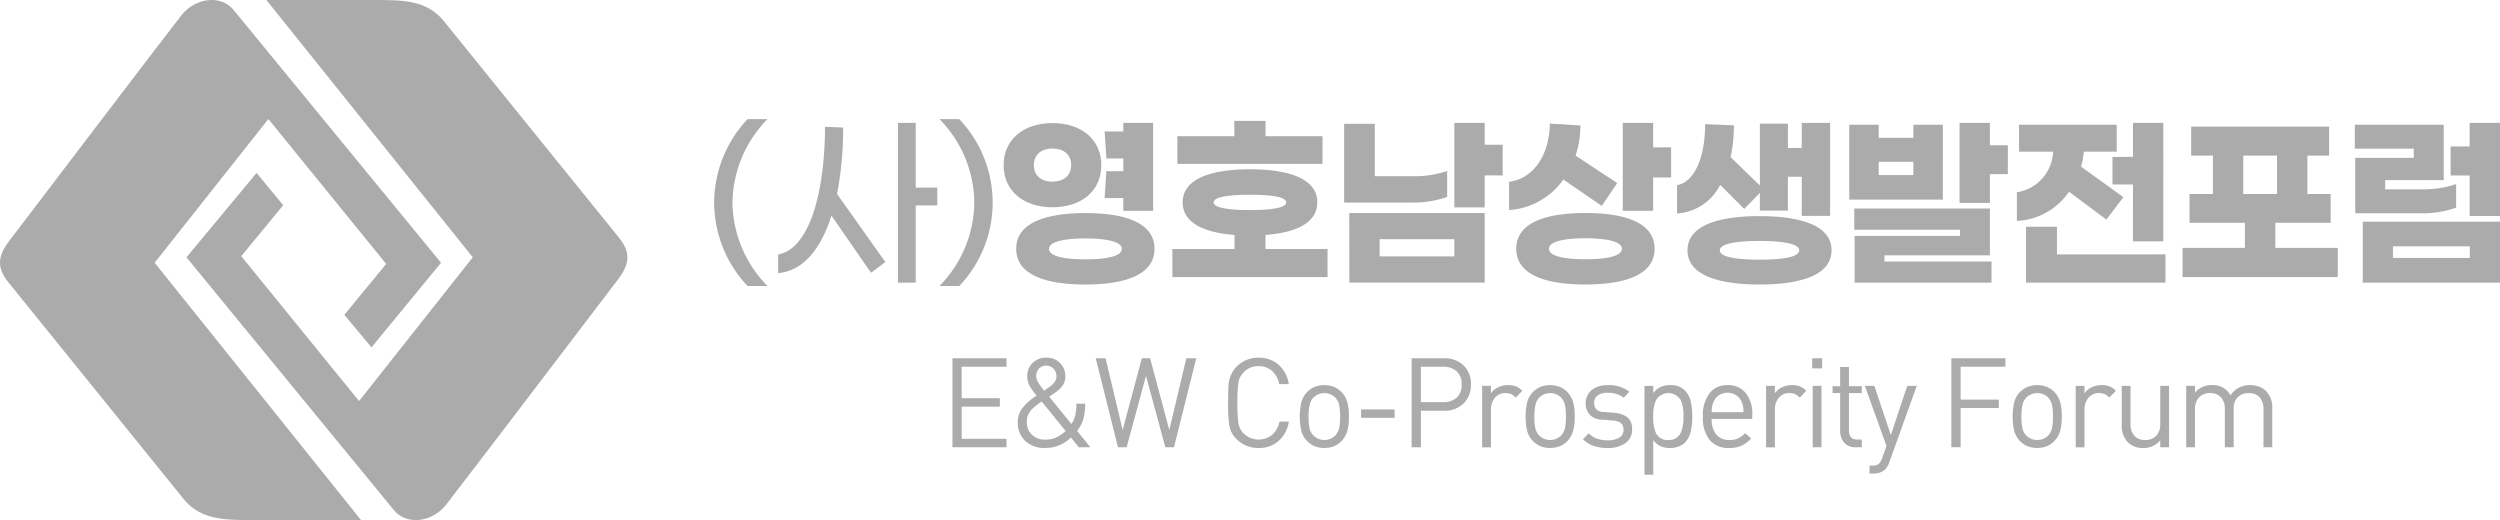 <svg xmlns="http://www.w3.org/2000/svg" width="212" height="44.102" viewBox="0 0 212 44.102"><g transform="translate(-310 -3977.794)"><path d="M21.434,44.1c-2.407,0-4.428-.01-5.871-1.795C14.267,40.706,1.027,24.336.724,23.957c-.9-1.125-1.036-2.07.026-3.485C1.026,20.1,14.175,2.833,15.373,1.308S18.741-.454,19.8.836s17.6,21.447,17.6,21.447l-5.9,7.176L29.2,26.7l3.546-4.32L22.759,10.094,13.115,22.282l17.5,21.82Z" transform="translate(310 3977.794)" fill="#ababab"/><path d="M41.9,0c2.408,0,4.429.01,5.871,1.795,1.295,1.6,14.535,17.971,14.838,18.35.9,1.125,1.036,2.07-.025,3.485C62.308,24,49.159,41.27,47.961,42.794s-3.368,1.762-4.425.473L25.939,21.82l5.946-7.156,2.257,2.74-3.556,4.317,9.989,12.288L50.219,21.82,32.716,0Z" transform="translate(299.873 3977.794)" fill="#ababab"/><g transform="translate(370.56 3987.896)"><path d="M137.9,57.025h-4.583V49.48H137.9V50.2h-3.8v2.667h3.235v.719H134.1v2.721h3.8Z" transform="translate(-113.109 -29.201)" fill="#ababab"/><path d="M148.559,56.991h-.984l-.662-.828a3.645,3.645,0,0,1-.758.552,2.988,2.988,0,0,1-1.421.338,2.365,2.365,0,0,1-1.7-.6,2.091,2.091,0,0,1-.632-1.587,2.018,2.018,0,0,1,.306-1.078A4.577,4.577,0,0,1,144,52.61a6.436,6.436,0,0,1-.539-.73,1.83,1.83,0,0,1-.259-.911,1.506,1.506,0,0,1,.461-1.126,1.6,1.6,0,0,1,1.167-.45,1.568,1.568,0,0,1,1.151.455,1.538,1.538,0,0,1,.456,1.133,1.32,1.32,0,0,1-.213.751,2.289,2.289,0,0,1-.607.593l-.55.381,1.89,2.316a2.523,2.523,0,0,0,.32-.73,4.259,4.259,0,0,0,.093-.994h.747a4.7,4.7,0,0,1-.161,1.306,2.794,2.794,0,0,1-.523,1Zm-2.094-1.376-2.035-2.5a5.684,5.684,0,0,0-.87.7,1.5,1.5,0,0,0-.393,1.027,1.444,1.444,0,0,0,.429,1.084,1.549,1.549,0,0,0,1.126.418,2.346,2.346,0,0,0,.841-.138,3.014,3.014,0,0,0,.9-.593m-.779-4.641a.9.9,0,0,0-.247-.638.865.865,0,0,0-1.226-.021.878.878,0,0,0-.237.638,1.051,1.051,0,0,0,.14.51,5.691,5.691,0,0,0,.523.735l.391-.277a2.632,2.632,0,0,0,.452-.393.867.867,0,0,0,.205-.554" transform="translate(-116.656 -29.167)" fill="#ababab"/><path d="M161.775,49.481l-1.887,7.545h-.735l-1.64-6.051-1.641,6.051h-.734l-1.887-7.545h.835l1.447,6.082,1.628-6.083h.7l1.628,6.083,1.446-6.082Z" transform="translate(-120.893 -29.201)" fill="#ababab"/><path d="M176.818,54.812a2.689,2.689,0,0,1-.866,1.645,2.5,2.5,0,0,1-1.7.6,2.544,2.544,0,0,1-1.888-.781,2.068,2.068,0,0,1-.586-1.091,12.252,12.252,0,0,1-.109-1.957c0-.749.011-1.238.032-1.472a2.5,2.5,0,0,1,.663-1.576,2.543,2.543,0,0,1,1.888-.783,2.488,2.488,0,0,1,1.69.593,2.725,2.725,0,0,1,.871,1.651h-.808a2.055,2.055,0,0,0-.607-1.117,1.646,1.646,0,0,0-1.145-.408,1.676,1.676,0,0,0-1.276.53,1.572,1.572,0,0,0-.431.841,11.557,11.557,0,0,0-.088,1.742,11.536,11.536,0,0,0,.088,1.734,1.577,1.577,0,0,0,.431.847,1.821,1.821,0,0,0,2.431.122,2.016,2.016,0,0,0,.617-1.116Z" transform="translate(-128.085 -29.167)" fill="#ababab"/><path d="M185.8,55.879a4.607,4.607,0,0,1-.115,1.131,2.1,2.1,0,0,1-.508.943,1.961,1.961,0,0,1-.638.439,2.292,2.292,0,0,1-1.643,0,1.957,1.957,0,0,1-1.136-1.312,5.625,5.625,0,0,1,0-2.392,1.957,1.957,0,0,1,1.13-1.323,2.266,2.266,0,0,1,1.643,0,1.951,1.951,0,0,1,.643.439,2.1,2.1,0,0,1,.508.931,4.6,4.6,0,0,1,.115,1.143m-.747,0a4.992,4.992,0,0,0-.062-.878,1.4,1.4,0,0,0-.343-.73,1.322,1.322,0,0,0-1.856,0,1.286,1.286,0,0,0-.332.672,4.827,4.827,0,0,0-.084.937,4.969,4.969,0,0,0,.078.958,1.261,1.261,0,0,0,.337.65,1.322,1.322,0,0,0,1.856,0,1.4,1.4,0,0,0,.343-.73,4.878,4.878,0,0,0,.062-.878" transform="translate(-131.971 -30.657)" fill="#ababab"/><rect width="2.842" height="0.709" transform="translate(54.861 24.619)" fill="#ababab"/><path d="M202.224,51.7a2.151,2.151,0,0,1-.628,1.617,2.27,2.27,0,0,1-1.655.61h-1.959v3.1h-.788V49.48h2.747a2.3,2.3,0,0,1,1.655.6,2.133,2.133,0,0,1,.628,1.618m-.789,0a1.42,1.42,0,0,0-.426-1.115,1.636,1.636,0,0,0-1.141-.383h-1.887V53.2h1.887a1.641,1.641,0,0,0,1.147-.382,1.451,1.451,0,0,0,.419-1.126" transform="translate(-138.049 -29.201)" fill="#ababab"/><path d="M210.408,53.7l-.55.572a1.361,1.361,0,0,0-.4-.3,1.21,1.21,0,0,0-.482-.084,1.108,1.108,0,0,0-.887.4,1.49,1.49,0,0,0-.337,1v3.2h-.747V53.276h.747v.635a1.439,1.439,0,0,1,.6-.508,1.871,1.871,0,0,1,.835-.192,1.95,1.95,0,0,1,.669.1,1.538,1.538,0,0,1,.555.386" transform="translate(-141.88 -30.657)" fill="#ababab"/><path d="M217.217,55.879a4.607,4.607,0,0,1-.115,1.131,2.1,2.1,0,0,1-.508.943,1.96,1.96,0,0,1-.638.439,2.292,2.292,0,0,1-1.643,0,1.957,1.957,0,0,1-1.136-1.312,5.625,5.625,0,0,1,0-2.392,1.957,1.957,0,0,1,1.13-1.323,2.266,2.266,0,0,1,1.643,0,1.951,1.951,0,0,1,.643.439,2.1,2.1,0,0,1,.508.931,4.6,4.6,0,0,1,.115,1.143m-.747,0a4.993,4.993,0,0,0-.062-.878,1.4,1.4,0,0,0-.343-.73,1.322,1.322,0,0,0-1.856,0,1.286,1.286,0,0,0-.332.672,4.827,4.827,0,0,0-.084.937,4.969,4.969,0,0,0,.078.958,1.261,1.261,0,0,0,.337.65,1.322,1.322,0,0,0,1.856,0,1.4,1.4,0,0,0,.343-.73,4.88,4.88,0,0,0,.062-.878" transform="translate(-144.239 -30.657)" fill="#ababab"/><path d="M225.194,56.962a1.371,1.371,0,0,1-.56,1.167,2.489,2.489,0,0,1-1.515.415,3.645,3.645,0,0,1-1.17-.172,2.474,2.474,0,0,1-.924-.572l.5-.5a1.7,1.7,0,0,0,.684.452,2.678,2.678,0,0,0,.9.14,1.867,1.867,0,0,0,1.006-.225.765.765,0,0,0,.352-.69c0-.456-.282-.708-.85-.756l-.839-.074a1.583,1.583,0,0,1-1.13-.372,1.5,1.5,0,0,1,.124-2.15,2.13,2.13,0,0,1,1.358-.41,2.785,2.785,0,0,1,1.835.561l-.487.5a2.141,2.141,0,0,0-1.359-.413,1.372,1.372,0,0,0-.849.224.759.759,0,0,0-.291.639.751.751,0,0,0,.207.564.957.957,0,0,0,.685.2l.818.074a1.99,1.99,0,0,1,1.115.385,1.242,1.242,0,0,1,.389,1.017" transform="translate(-147.353 -30.657)" fill="#ababab"/><path d="M233.635,55.879a5.476,5.476,0,0,1-.113,1.217,2.049,2.049,0,0,1-.509.995,1.465,1.465,0,0,1-.533.329,2.01,2.01,0,0,1-.711.126,2.057,2.057,0,0,1-.8-.137,1.64,1.64,0,0,1-.638-.539v2.941h-.747V53.276h.747v.614a1.607,1.607,0,0,1,.638-.53,2.047,2.047,0,0,1,.8-.149,1.662,1.662,0,0,1,1.244.456,2.049,2.049,0,0,1,.509.995,5.393,5.393,0,0,1,.113,1.217m-.747,0a3.3,3.3,0,0,0-.217-1.376,1.22,1.22,0,0,0-2.116,0,3.236,3.236,0,0,0-.228,1.376,3.268,3.268,0,0,0,.218,1.375,1.085,1.085,0,0,0,1.067.614,1.069,1.069,0,0,0,1.048-.614,3.226,3.226,0,0,0,.228-1.375" transform="translate(-150.693 -30.657)" fill="#ababab"/><path d="M241.9,56.08h-3.442a2.02,2.02,0,0,0,.389,1.32,1.368,1.368,0,0,0,1.115.467,1.778,1.778,0,0,0,.726-.13,2.123,2.123,0,0,0,.611-.452l.51.455a2.892,2.892,0,0,1-.825.614,2.47,2.47,0,0,1-1.042.19,2.057,2.057,0,0,1-1.617-.635,2.966,2.966,0,0,1-.613-2.031,3.09,3.09,0,0,1,.555-1.962,1.849,1.849,0,0,1,1.54-.705,1.892,1.892,0,0,1,1.54.673,2.817,2.817,0,0,1,.554,1.846Zm-.746-.572a3,3,0,0,0-.027-.466,2,2,0,0,0-.13-.4,1.209,1.209,0,0,0-.466-.572,1.289,1.289,0,0,0-.726-.212,1.267,1.267,0,0,0-.722.212,1.292,1.292,0,0,0-.471.572,1.905,1.905,0,0,0-.119.4,2.519,2.519,0,0,0-.037.466Z" transform="translate(-153.868 -30.657)" fill="#ababab"/><path d="M249.908,53.7l-.55.572a1.361,1.361,0,0,0-.4-.3,1.21,1.21,0,0,0-.482-.084,1.106,1.106,0,0,0-.887.4,1.49,1.49,0,0,0-.337,1v3.2h-.747V53.276h.747v.635a1.439,1.439,0,0,1,.6-.508,1.872,1.872,0,0,1,.835-.192,1.95,1.95,0,0,1,.669.1,1.538,1.538,0,0,1,.555.386" transform="translate(-157.301 -30.657)" fill="#ababab"/><path d="M253.761,50.338h-.839V49.48h.839Zm-.052,6.687h-.747V51.819h.747Z" transform="translate(-159.806 -29.201)" fill="#ababab"/><path d="M258.242,57.5h-.53a1.208,1.208,0,0,1-.969-.392A1.488,1.488,0,0,1,256.4,56.1V52.907h-.642v-.582h.642V50.694h.747v1.631h1.089v.582h-1.089V56.08q0,.762.695.763h.394Z" transform="translate(-160.915 -29.675)" fill="#ababab"/><path d="M264.644,53.317l-2.323,6.465a1.557,1.557,0,0,1-.349.608,1.167,1.167,0,0,1-.466.281,1.784,1.784,0,0,1-.544.084h-.322v-.677h.227a.854.854,0,0,0,.544-.133,1.2,1.2,0,0,0,.3-.513l.365-1.016-1.835-5.1h.806l1.4,4.176,1.39-4.176Z" transform="translate(-162.662 -30.699)" fill="#ababab"/><path d="M276.865,50.2h-3.8v2.783H276.3V53.7h-3.235v3.323h-.788V49.481h4.583Z" transform="translate(-167.364 -29.201)" fill="#ababab"/><path d="M284.971,55.879a4.605,4.605,0,0,1-.115,1.131,2.1,2.1,0,0,1-.508.943,1.961,1.961,0,0,1-.638.439,2.292,2.292,0,0,1-1.643,0,1.957,1.957,0,0,1-1.136-1.312,5.626,5.626,0,0,1,0-2.392,1.957,1.957,0,0,1,1.13-1.323,2.266,2.266,0,0,1,1.643,0,1.951,1.951,0,0,1,.643.439,2.1,2.1,0,0,1,.508.931,4.6,4.6,0,0,1,.115,1.143m-.747,0a4.989,4.989,0,0,0-.062-.878,1.4,1.4,0,0,0-.343-.73,1.322,1.322,0,0,0-1.856,0,1.286,1.286,0,0,0-.332.672,4.78,4.78,0,0,0-.084.937,4.968,4.968,0,0,0,.078.958,1.26,1.26,0,0,0,.337.65,1.322,1.322,0,0,0,1.856,0,1.4,1.4,0,0,0,.343-.73,4.875,4.875,0,0,0,.062-.878" transform="translate(-170.691 -30.657)" fill="#ababab"/><path d="M292.981,53.7l-.55.572a1.361,1.361,0,0,0-.4-.3,1.21,1.21,0,0,0-.482-.084,1.106,1.106,0,0,0-.887.4,1.487,1.487,0,0,0-.337,1v3.2h-.747V53.276h.747v.635a1.441,1.441,0,0,1,.6-.508,1.876,1.876,0,0,1,.835-.192,1.952,1.952,0,0,1,.669.1,1.538,1.538,0,0,1,.555.386" transform="translate(-174.118 -30.657)" fill="#ababab"/><path d="M299.99,58.523h-.746v-.582a1.791,1.791,0,0,1-1.437.645,1.748,1.748,0,0,1-1.312-.486,1.972,1.972,0,0,1-.518-1.461V53.317h.747v3.206a1.469,1.469,0,0,0,.327,1.032,1.183,1.183,0,0,0,.919.354,1.226,1.226,0,0,0,.933-.36,1.433,1.433,0,0,0,.342-1.027V53.317h.746Z" transform="translate(-176.615 -30.699)" fill="#ababab"/><path d="M312.242,58.481H311.5V55.276a1.456,1.456,0,0,0-.332-1.032,1.2,1.2,0,0,0-.923-.354,1.259,1.259,0,0,0-.924.348,1.285,1.285,0,0,0-.352.953v3.291h-.747V55.276a1.458,1.458,0,0,0-.332-1.032,1.2,1.2,0,0,0-.923-.354,1.222,1.222,0,0,0-.933.36,1.43,1.43,0,0,0-.343,1.027v3.206h-.747V53.276h.747v.571a1.817,1.817,0,0,1,1.442-.635,1.646,1.646,0,0,1,1.565.869,1.93,1.93,0,0,1,1.68-.869,2.093,2.093,0,0,1,.741.127,1.665,1.665,0,0,1,.576.36,1.942,1.942,0,0,1,.55,1.45Z" transform="translate(-180.115 -30.657)" fill="#ababab"/><path d="M100.168,23.29A10.373,10.373,0,0,1,103,16.213h1.692a10.271,10.271,0,0,0-2.97,7.077,10.268,10.268,0,0,0,2.97,7.076H103a10.37,10.37,0,0,1-2.832-7.076" transform="translate(-100.168 -16.213)" fill="#ababab"/><path d="M114.062,22.763l4.1,5.775-1.218.905L113.591,24.6c-.93,2.951-2.5,4.712-4.525,4.87V27.888c2.606-.428,3.961-5.125,3.977-10.821l1.539.064a29.409,29.409,0,0,1-.519,5.633m8.5.968h-1.828v6.553h-1.507V16.734h1.507v5.49h1.828Z" transform="translate(-103.642 -16.416)" fill="#ababab"/><path d="M134.467,23.29a10.253,10.253,0,0,0-2.955-7.077h1.676a10.254,10.254,0,0,1,0,14.153h-1.676a10.25,10.25,0,0,0,2.955-7.076" transform="translate(-112.405 -16.213)" fill="#ababab"/><path d="M144.58,23.89c-2.483,0-4.143-1.412-4.143-3.57,0-2.143,1.66-3.57,4.143-3.57s4.143,1.427,4.143,3.57c0,2.158-1.661,3.57-4.143,3.57m8.652,3.523c0,2.252-2.589,3.03-5.865,3.03s-5.865-.777-5.865-3.03,2.591-3.031,5.865-3.031,5.865.778,5.865,3.031m-8.652-5.7c.991,0,1.585-.54,1.585-1.4s-.594-1.4-1.585-1.4S143,19.463,143,20.32s.594,1.4,1.584,1.4m5.88,5.7c0-.635-1.386-.889-3.092-.889s-3.092.255-3.092.889c0,.65,1.386.888,3.092.888s3.092-.238,3.092-.888m.122-6.585V19.75h-1.433L149,17.464h1.585v-.73h2.529v7.458h-2.529v-1.08H149l.152-2.284Z" transform="translate(-115.89 -16.416)" fill="#ababab"/><path d="M177.07,27.316V29.7H163.91V27.316h5.27V26.125c-2.605-.19-4.4-1.031-4.4-2.761,0-2.014,2.422-2.808,5.712-2.808s5.712.794,5.712,2.808c0,1.73-1.8,2.571-4.4,2.761v1.191Zm-.427-7.22H164.336V17.749h4.828v-1.3h2.65v1.3h4.829Zm-6.154,3.919c1.783,0,3.077-.174,3.077-.65s-1.294-.65-3.077-.65-3.077.175-3.077.65,1.3.65,3.077.65" transform="translate(-125.054 -16.304)" fill="#ababab"/><path d="M193.443,23.493h-5.636v-6.68h2.6v4.442h3.137a8.644,8.644,0,0,0,3-.443v2.2a8.579,8.579,0,0,1-3.108.477m-5.195.888h11.486v5.9H188.248Zm2.575,3.682h6.336V26.6h-6.336Zm10.434-6.871h-1.523v2.713h-2.575V16.733h2.575v1.856h1.523Z" transform="translate(-134.384 -16.416)" fill="#ababab"/><path d="M210.752,24.127v-2.4c2.056-.254,3.411-2.237,3.458-4.933l2.589.158a7.937,7.937,0,0,1-.411,2.554l3.534,2.333-1.311,1.936-3.259-2.238a6.078,6.078,0,0,1-4.6,2.586m12.338,3.286c0,2.252-2.589,3.03-5.865,3.03s-5.865-.778-5.865-3.03,2.591-3.031,5.865-3.031,5.865.778,5.865,3.031m-2.772,0c0-.635-1.37-.889-3.092-.889s-3.092.254-3.092.889c0,.65,1.372.888,3.092.888s3.092-.238,3.092-.888m4.174-8.6v2.555h-1.523v2.824h-2.575V16.733h2.575v2.079Z" transform="translate(-143.342 -16.416)" fill="#ababab"/><path d="M234.123,24.414v-2.4c1.325-.222,2.377-2.063,2.377-5.172l2.437.1a12.347,12.347,0,0,1-.275,2.7l2.483,2.4V16.8h2.376V18.86h1.173V16.734H247.1V24.62h-2.407V21.3h-1.173v2.872h-2.376V22.669l-1.325,1.364-2.041-2.046a4.39,4.39,0,0,1-3.656,2.428m13.1,3.125c0,2.143-2.7,2.9-6.109,2.9s-6.107-.761-6.107-2.9,2.695-2.9,6.107-2.9,6.109.762,6.109,2.9m-2.743,0c0-.586-1.524-.793-3.366-.793s-3.366.207-3.366.793c0,.6,1.523.793,3.366.793s3.366-.19,3.366-.793" transform="translate(-152.467 -16.416)" fill="#ababab"/><path d="M266.007,23.238h-7.936V16.893h2.5V18h2.94V16.893h2.5Zm-4.952,5.252h9.079v1.793H258.527V26.317h8.942v-.524H258.5V24H270v3.967h-8.942Zm2.454-8.457h-2.94V21.16h2.94Zm8.012-1.4V21.08H270v2.444h-2.575V16.733H270v1.9Z" transform="translate(-161.816 -16.416)" fill="#ababab"/><path d="M281.393,25.047V22.621a3.65,3.65,0,0,0,3.077-3.444h-2.894V16.893h8.285v2.284h-2.8a5.925,5.925,0,0,1-.228,1.27l3.595,2.586-1.447,1.9-3.169-2.364a5.617,5.617,0,0,1-4.417,2.474m12.6,2.841v2.4H282.17V25.54h2.621v2.349Zm-2.758-8.267V16.734h2.575V26.778h-2.575V21.954H289.5V19.622Z" transform="translate(-170.922 -16.416)" fill="#ababab"/><path d="M317.6,27.536V30.01h-13.16V27.536h5.286V25.41h-4.693V22.966h1.981V19.713h-1.844V17.254h11.7v2.459h-1.842v3.253H317V25.41h-4.691v2.126Zm-8.012-4.569h2.863V19.713h-2.863Z" transform="translate(-179.919 -16.619)" fill="#ababab"/><path d="M333.405,19.7v-.777h-5V16.894h7.54v4.695h-4.965v.778H334a8.653,8.653,0,0,0,3-.443v2a8.616,8.616,0,0,1-3.108.476H328.44V19.7Zm-4.326,5.411h11.639v5.172H329.079Zm2.56,3.077h6.519v-.983h-6.519Zm9.079-11.455v7.9h-2.575V21.193h-1.614V18.734h1.614v-2Z" transform="translate(-189.278 -16.416)" fill="#ababab"/></g></g></svg>